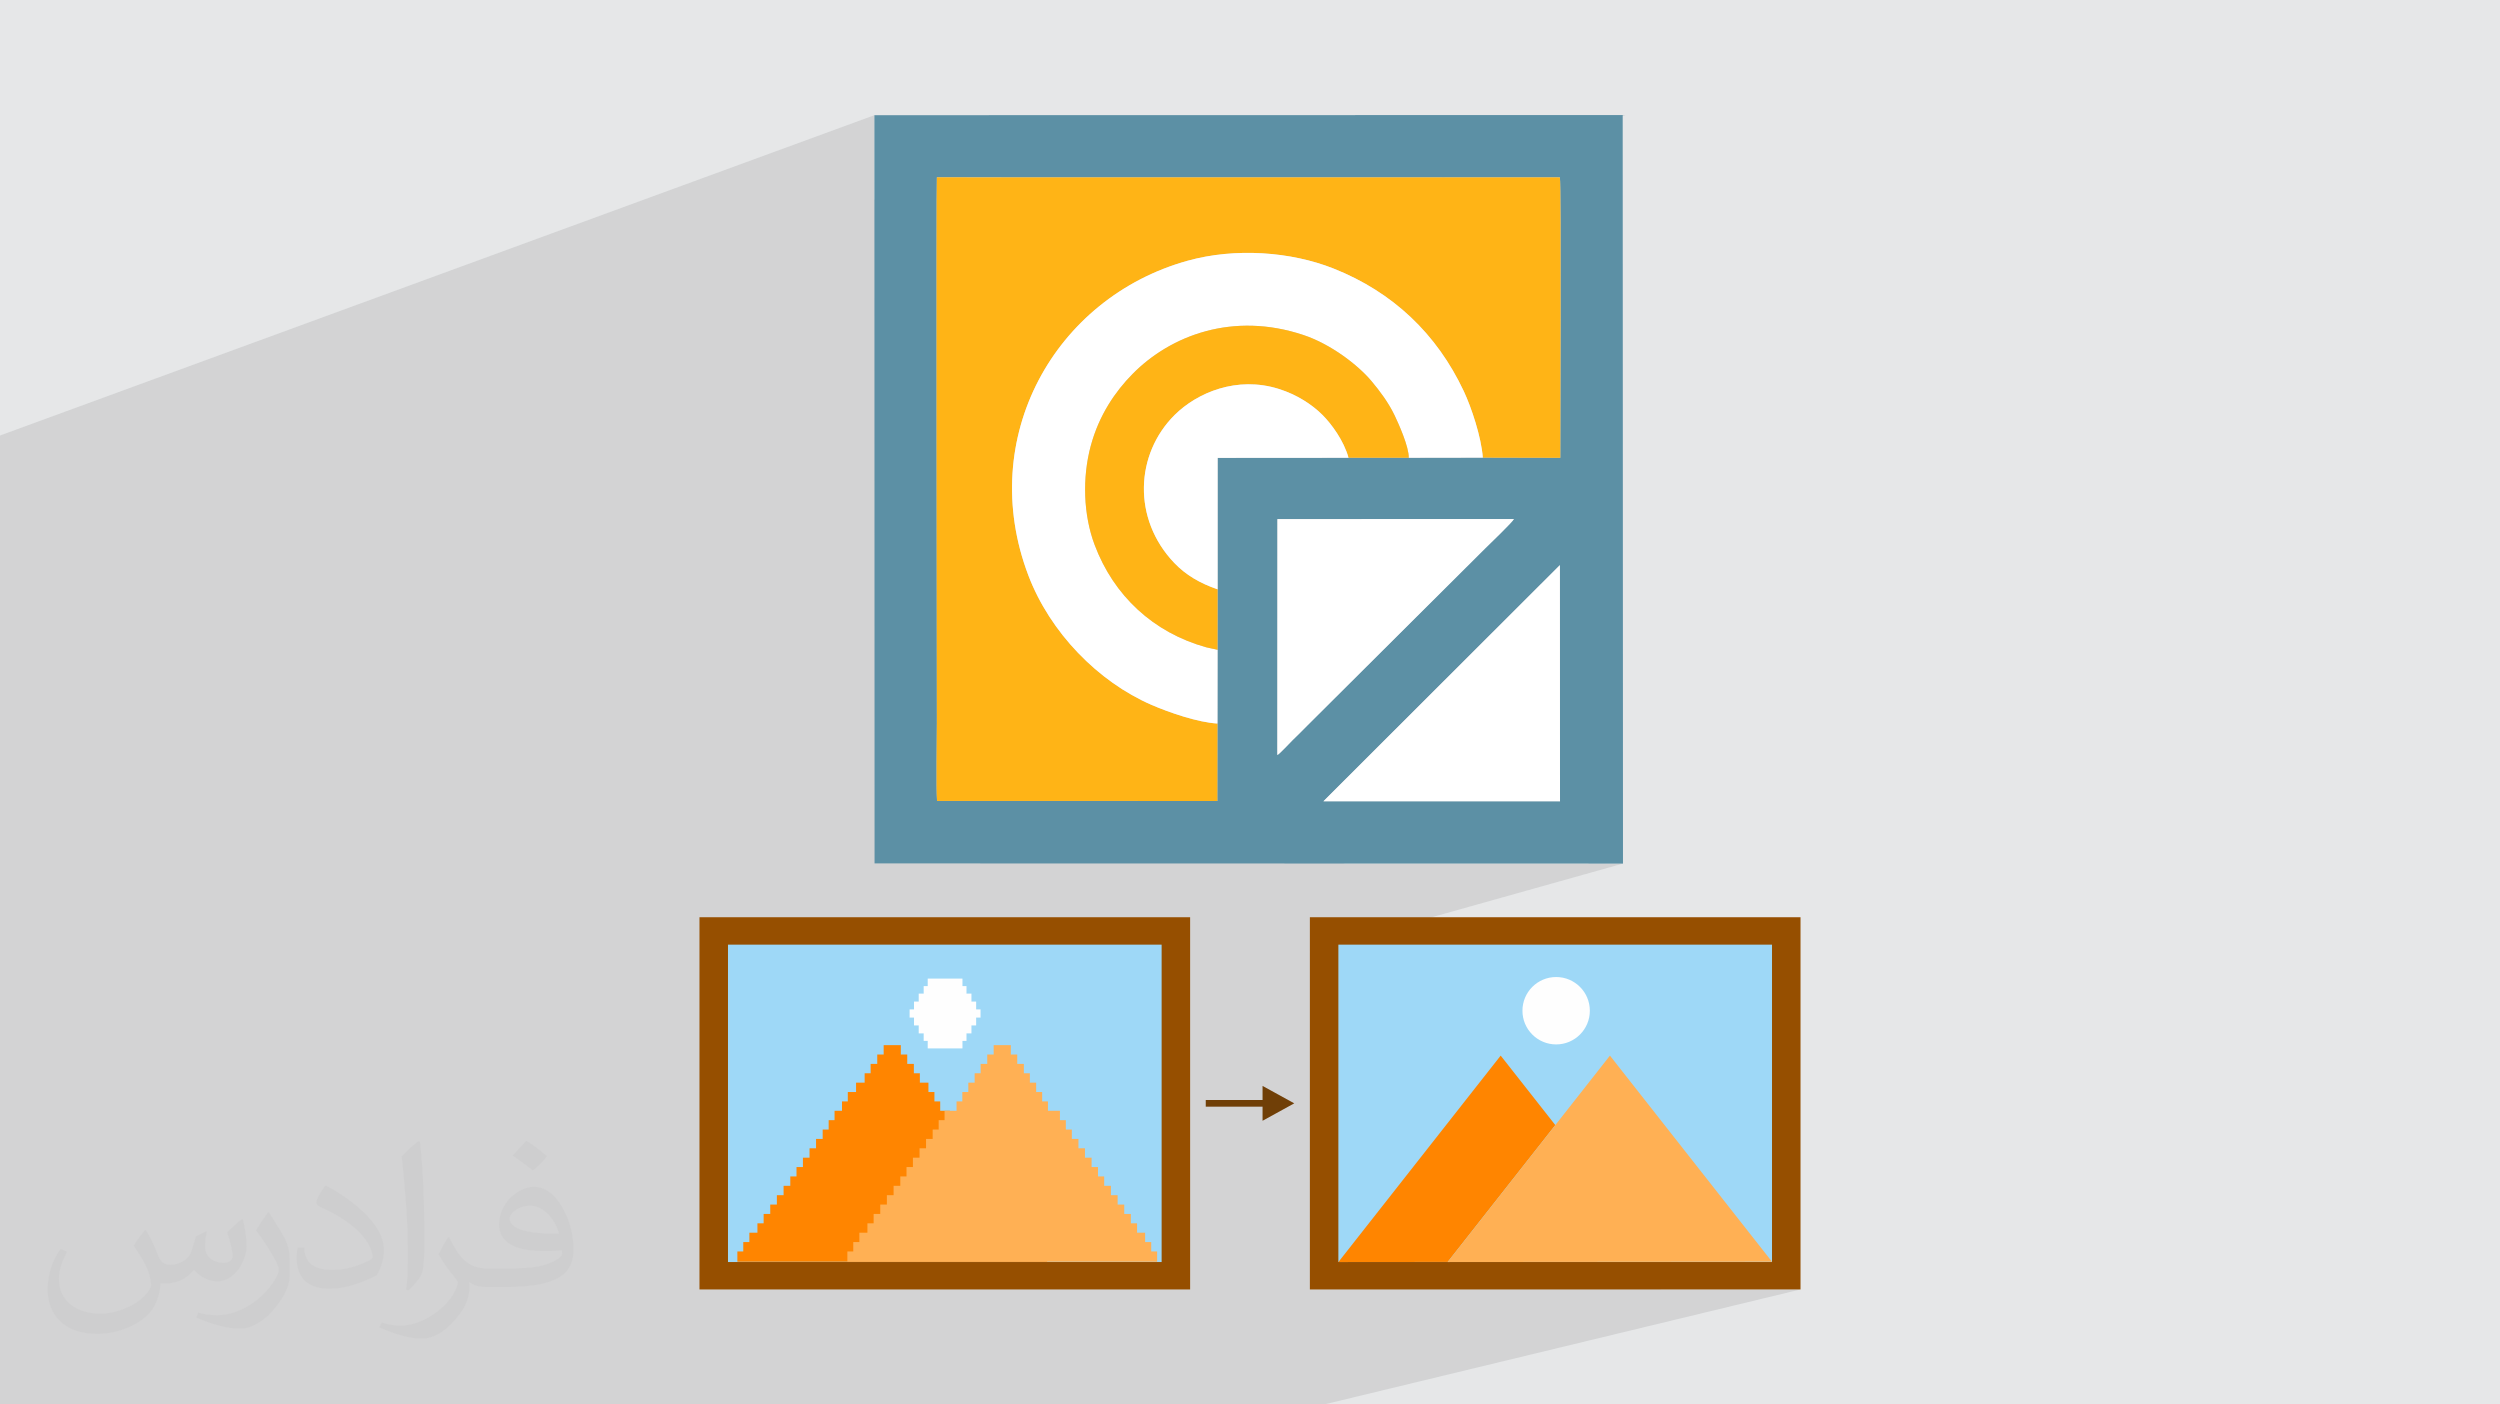<?xml version="1.0" encoding="UTF-8"?>
<!DOCTYPE svg PUBLIC "-//W3C//DTD SVG 1.1//EN" "http://www.w3.org/Graphics/SVG/1.1/DTD/svg11.dtd">
<!-- Creator: CorelDRAW -->
<svg xmlns="http://www.w3.org/2000/svg" xml:space="preserve" width="94.192mm" height="52.917mm" version="1.1" style="shape-rendering:geometricPrecision; text-rendering:geometricPrecision; image-rendering:optimizeQuality; fill-rule:evenodd; clip-rule:evenodd"
viewBox="0 0 9404.92 5283.66"
 xmlns:xlink="http://www.w3.org/1999/xlink"
 xmlns:xodm="http://www.corel.com/coreldraw/odm/2003">
 <defs>
  <style type="text/css">
   <![CDATA[
    .fil3 {fill:#5C90A5}
    .fil13 {fill:#FEFEFE}
    .fil11 {fill:#FF8500}
    .fil12 {fill:#FFB054}
    .fil4 {fill:#FFB416}
    .fil5 {fill:white}
    .fil14 {fill:#703F07;fill-rule:nonzero}
    .fil6 {fill:#964F00;fill-rule:nonzero}
    .fil7 {fill:#9ED8F7;fill-rule:nonzero}
    .fil10 {fill:#FEFEFE;fill-rule:nonzero}
    .fil8 {fill:#FF8500;fill-rule:nonzero}
    .fil9 {fill:#FFB054;fill-rule:nonzero}
    .fil2 {fill:#373435;fill-opacity:0.031}
    .fil1 {fill:#2B2A29;fill-opacity:0.102}
    .fil0 {fill:#E6E7E8}
   ]]>
  </style>
 </defs>
 <g id="Layer_x0020_1">
  <polygon class="fil0" points="-0,0 9404.92,0 9404.92,5283.66 -0,5283.66 "/>
  <polygon class="fil1" points="4471.88,5283.66 4467.57,5283.66 3310.5,5283.66 3309.27,5283.66 3207.35,5283.66 2774.62,5283.66 2286.47,5283.66 2266.24,5283.66 1872.44,5283.66 1811.75,5283.66 1157.35,5283.66 1101.31,5283.66 1039.61,5283.66 1018.58,5283.66 1001.44,5283.66 935.59,5283.66 913.9,5283.66 839.15,5283.66 810.56,5283.66 795.41,5283.66 780.94,5283.66 763.54,5283.66 754.88,5283.66 736.77,5283.66 735.5,5283.66 714.85,5283.66 647.16,5283.66 636.5,5283.66 626.14,5283.66 613.19,5283.66 575.09,5283.66 544.39,5283.66 536.82,5283.66 522.7,5283.66 513.57,5283.66 491.39,5283.66 449.17,5283.66 438.14,5283.66 420.59,5283.66 414.61,5283.66 381.89,5283.66 348.02,5283.66 340.09,5283.66 326.09,5283.66 316.63,5283.66 313.95,5283.66 298.6,5283.66 270.72,5283.66 253.36,5283.66 248.95,5283.66 240.83,5283.66 225.66,5283.66 219.24,5283.66 150.49,5283.66 142.9,5283.66 127.24,5283.66 120.67,5283.66 53.01,5283.66 46.28,5283.66 29.49,5283.66 23.38,5283.66 -0,5283.66 -0,5271.7 -0,5269.99 -0,5267.91 -0,5265.3 -0,5263.86 -0,5244.86 -0,5243.87 -0,5238.94 -0,5237.62 -0,5218.25 -0,5217.19 -0,5212.11 -0,5211.52 -0,5191.86 -0,5190.43 -0,5185.51 -0,5184.84 -0,5169.49 -0,5165.4 -0,5159.15 -0,5158.12 -0,5142.7 -0,5139.09 -0,5137.21 -0,5132.72 -0,5116.14 -0,5112.2 -0,5110.43 -0,5106.42 -0,5089.91 -0,5085.22 -0,5083.89 -0,5079.54 -0,5063.4 -0,5059.81 -0,5057.67 -0,5052.59 -0,5037.52 -0,5032.81 -0,5031.18 -0,5027.19 -0,5011.48 -0,5008.23 -0,5005.33 -0,5000.2 -0,4984 -0,4979.29 -0,4975.66 -0,4966.32 -0,4962.35 -0,4960.41 -0,4957.29 -0,4951.44 -0,4938.49 -0,4934.59 -0,4931.22 -0,4926.75 -0,4924.76 -0,4917.5 -0,4912.69 -0,4904.98 -0,4900.86 -0,4898.71 -0,4896.93 -0,4894.68 -0,4890.12 -0,4872.48 -0,4872.03 -0,4871.03 -0,4867.75 -0,4866.17 -0,4848.14 -0,4838.65 -0,4834.04 -0,4806.96 -0,4802.65 -0,4802.19 -0,4798.65 -0,4778.69 -0,4774.8 -0,4774.35 -0,4756.26 -0,4751.62 -0,4733.65 -0,4728.74 -0,4711.74 -0,4707.74 -0,4700.97 -0,4685.86 -0,4368.66 -0,4364.55 -0,4274.25 -0,4240.15 -0,4238.26 -0,4233.34 -0,4206.12 -0,4108.16 -0,4082.26 -0,3977.72 -0,3929.34 -0,3860.28 -0,3840.17 -0,3810.69 -0,3798.47 -0,3731.67 -0,3656.85 -0,3578.94 -0,3521.71 -0,3497.69 -0,3484.74 -0,3420.03 -0,3405.53 -0,3373.8 -0,3355.91 -0,3264.97 -0,3259.14 -0,3214.4 -0,3184.89 -0,3126.87 -0,3050.85 -0,3032.74 -0,3022.1 -0,2983.4 -0,2897.88 -0,2836.33 -0,2773.85 -0,2709.98 -0,2662.38 -0,2532.27 -0,2529.46 -0,2516.55 -0,2514.96 -0,1931.72 -0,1638.39 3289.47,433.31 3289.54,751.48 3524.48,667.19 5422.78,667.41 6104.52,433.31 6115.46,432.8 5432.09,667.41 5868.28,667.46 5868.74,672.76 5869.13,683.39 5869.49,698.96 5869.8,719.14 5870.06,743.57 5870.29,771.9 5870.47,803.78 5870.62,838.86 5870.73,876.78 5870.81,917.19 5870.87,959.74 5870.89,1004.06 5870.89,1049.82 5870.87,1096.66 5870.83,1144.23 5870.78,1192.17 5870.71,1240.13 5870.63,1287.76 5870.54,1334.7 5870.44,1380.61 5870.34,1425.12 5870.23,1467.9 5870.13,1508.58 5870.03,1546.81 5869.94,1582.24 5869.86,1614.52 5869.78,1643.29 5869.72,1668.2 5869.68,1688.9 5869.65,1705.05 5869.65,1716.27 5869.67,1722.22 5140.7,1952.81 5694.93,1952.65 5693.42,1955.27 5690.08,1959.48 5685.15,1965.08 5678.87,1971.85 5671.5,1979.56 5663.28,1987.98 5654.43,1996.9 5645.22,2006.08 5635.89,2015.32 5626.67,2024.39 5617.81,2033.05 5609.57,2041.1 5602.16,2048.3 5595.86,2054.44 5590.89,2059.28 5587.5,2062.63 5370.09,2279.16 5868.17,2126.1 5868.7,3014.3 5053.82,3248.49 6105.62,3248.72 4927.69,3579.32 4927.69,3583.8 5034.94,3553.71 6666.25,3553.71 6666.25,4746.62 6666.25,4747.73 6244.01,4850.86 6773.5,4850.86 4980.54,5283.66 "/>
  <path class="fil2" d="M548.54 4627.69c17.95,27.21 29.6,53.36 40.96,82.43 8.45,16.91 12.93,48.09 52.57,48.09 11.61,0 28.28,-3.42 43.06,-11.61 16.63,-8.73 29.32,-21.94 35.94,-42l15.85 -53.36 38.57 -19.02 2.64 2.64c-5.27,20.09 -6.59,39.36 -6.59,54.43 0,44.63 38.57,61.56 69.22,61.56 17.95,0 34.09,-8.73 34.09,-25.11 0,-21.13 -8.98,-57.06 -20.62,-89.29 17.95,-17.95 35.94,-35.94 56.53,-50.47l3.17 1.6c8.98,38.04 14,75.56 14,100.66 0,24.57 -10.83,51.79 -19.81,69.49 -18.49,34.87 -51.25,62.62 -90.87,62.62 -30.1,0 -63.65,-15.07 -86.66,-43.06l-1.32 0c-21.66,26.96 -55.22,51.25 -108.86,51.25l-16.63 0c-2.64,35.41 -10.29,60.49 -21.94,82.95 -31.95,62.34 -126.81,106.47 -216.1,106.47 -124.17,0 -186.51,-71.59 -186.51,-166.96 0,-58.91 19.27,-113.6 48.88,-152.42l24.29 10.04c-18.49,35.41 -30.91,68.68 -30.91,101.45 0,89.29 72.66,131.83 156.4,131.83 77.68,0 173.83,-49.41 191.28,-106.72 -6.59,-62.62 -30.1,-91.93 -66.04,-148.99 10.83,-19.02 24.83,-38.04 42.28,-58.38l3.17 0 0 0 0 0 -0.02 -0.09zm1432.13 -336.04c26.15,16.39 51.79,35.66 76.87,57.85 -14,19.81 -31.45,37.79 -53.11,53.64 -25.11,-20.34 -50.19,-37.79 -75.84,-56.27 17.42,-19.55 34.62,-38.29 52.04,-55.22l0 0 0 0 0 0 0 0 0 0 0.03 0zm13.47 244.11c-42.28,0 -76.87,27.75 -76.87,48.34 0,44.13 84.53,57.85 185.72,57.31 -12.68,-51.79 -57.06,-105.68 -108.86,-105.68l0.01 0.03zm-94.86 236.19c54.96,0 103.04,-1.6 139.74,-10.83 40.96,-10.29 75.56,-30.91 75.56,-45.17 0,-3.7 0,-8.19 -1.32,-11.89 -22.98,2.11 -49.41,2.11 -72.38,2.11 -74.49,0 -131.55,-16.91 -154.02,-58.66 -5.55,-11.61 -9.51,-24.57 -9.51,-39.36 0,-40.43 17.42,-79.79 48.09,-107 25.61,-22.45 53.89,-36.44 82.67,-36.44 52.04,0 93.51,41.75 122.57,107.54 15.85,35.94 26.68,77.4 26.68,129.72 0,34.87 -9.51,64.19 -31.17,85.85 -40.43,39.11 -114.92,53.89 -229.04,53.89l-51.79 0 0 0 -13.47 0c-28.28,0 -48.62,-5.02 -64.72,-17.42l-2.64 0c0.79,6.59 1.32,12.93 1.32,19.02 0,25.61 -8.45,58.38 -25.61,84.53 -50.72,75.3 -105.68,108.04 -153.24,108.04 -48.09,0 -107,-18.49 -160.11,-42.54l9.51 -18.49c17.17,7.13 40.96,11.89 73.7,11.89 85.85,0 198.66,-82.43 212.66,-163 -3.17,-6.59 -8.98,-15.32 -17.17,-24.57 -25.11,-29.85 -40.96,-54.68 -55.75,-80.83 12.68,-25.11 24.29,-45.17 35.13,-63.4l4.49 -0.53c36.72,74.77 69.99,117.55 144.23,117.55l11.61 0 0 0 53.89 0 0 0 0 0 0 0 0 0 0 0 0.09 0.01zm-371.98 79c6.34,-34.34 6.87,-72.91 6.87,-108.86l0 -53.36c0,-99.6 -12.68,-244.36 -22.98,-338.68 17.95,-19.27 43.06,-42 62.87,-57.31l5.81 1.6c13.47,118.62 16.63,256 16.63,383.06 0,33.3 -1.32,65.79 -4.49,89.55 -1.85,30.1 -19.27,52.83 -56.53,87.7l-8.19 -3.7zm-382.8 -157.19c1.85,46.77 24.83,83.49 105.15,83.49 49.93,0 92.19,-12.93 138.96,-35.13 8.45,-3.7 12.93,-8.73 12.93,-12.93 0,-29.32 -22.45,-68.15 -60.23,-103.55 -36.72,-33.3 -85.34,-62.62 -130.76,-82.18 -15.6,-6.59 -20.62,-13.47 -20.62,-20.09 0,-13.47 17.95,-41.75 32.77,-62.09l5.02 -0.53c52.04,27.21 110.17,67.64 153.24,112.53 39.11,41.47 63.4,83.49 63.4,129.19 0,33.81 -10.29,65.51 -26.96,95.11 -57.06,28.79 -117.83,50.72 -178.06,50.72 -73.17,0 -123.1,-34.34 -123.1,-114.92 0,-8.73 0,-22.19 3.17,-39.64l25.11 0 0 0 0 0 0 0 0 0 0 0 -0.02 0zm-132.37 -132.9l45.45 73.45c16.63,27.21 32.23,56.81 32.23,103.55l0 59.7c0,48.34 -30.91,100.13 -80.83,151.38 -39.11,34.62 -73.7,49.41 -105.68,49.41 -47.55,0 -101.98,-14.79 -164.85,-41.75l7.13 -18.49c19.81,5.27 42.79,9.77 71.06,9.77 90.36,-0.53 182.8,-66.57 225.08,-147.15 5.02,-9.26 6.87,-17.95 6.87,-24.04 0,-9.26 -5.02,-19.55 -8.98,-28.79 -22.98,-43.31 -48.62,-82.95 -76.87,-119.68 14.79,-23.25 29.6,-45.7 45.7,-67.9l3.7 0.53 0 0 0 0 0 0 0 0 0 0 -0.02 0.01z"/>
  <g id="_3157106874480">
   <path class="fil3" d="M5868.17 2126.1l0.53 888.2 -889.99 0.05 889.46 -888.25zm-1062.73 714.2l0.28 -887.39 889.21 -0.26c-2.74,9.25 -94.01,96.58 -107.43,109.97l-670.27 667.55c-18.89,18.61 -33.46,34.27 -55.25,54.88 -9.59,9.07 -47.38,50.55 -56.55,55.25zm494.18 -1118.38l-226.62 0.11 -492.42 0.38 -0.05 494.71 -0.25 227.52 -0.32 277.25 -0.42 291.37 -1054.44 -0.34c-3.61,-47.84 -0.59,-233.32 -0.59,-296.06 0,-155.8 -2.73,-2030.54 -0.02,-2049.67l2343.79 0.27c5.15,27.02 1.06,1020.61 1.4,1054.76l-291.42 -0.75 -278.64 0.45zm-2009.55 1526.19l2815.55 0.61 -1.1 -2815.41 10.94 -0.51 -2825.99 0.51 0.6 2814.8z"/>
   <path class="fil4" d="M4579.96 2721.89c-73.18,-4.13 -180.65,-40.99 -247.69,-70.04 -201.3,-87.23 -381.96,-272.4 -463.65,-487.34 -196.39,-516.77 98.63,-1044.57 599.34,-1183.63 179.3,-49.78 388.57,-34.42 549.43,29.6 222.13,88.41 387.52,244.85 489.36,461.35 28.88,61.39 66.04,172.93 71.5,249.65l291.42 0.75c-0.34,-34.15 3.75,-1027.74 -1.4,-1054.76l-2343.79 -0.27c-2.71,19.13 0.02,1893.86 0.02,2049.67 0,62.75 -3.03,248.22 0.59,296.06l1054.44 0.34 0.42 -291.37z"/>
   <path class="fil5" d="M4579.96 2721.89l0.32 -277.25c-10.46,-3.2 -29.5,-5.91 -42.16,-9.43 -199.32,-55.32 -348.33,-194.13 -420.29,-385.76 -41.94,-111.66 -47.14,-251.24 -14.36,-372.52 31.23,-115.5 92.01,-203.92 156.93,-269.83 143.64,-145.79 378.61,-235.34 643.72,-146.61 102.53,34.32 204.51,112.38 256,173.97 29.91,35.79 62.75,78.9 86.45,128.43 15.51,32.4 53.93,118.32 53.05,159.03l278.64 -0.45c-5.46,-76.72 -42.63,-188.26 -71.5,-249.65 -101.84,-216.5 -267.23,-372.95 -489.36,-461.35 -160.86,-64.01 -370.13,-79.38 -549.43,-29.6 -500.71,139.06 -795.74,666.86 -599.34,1183.63 81.69,214.94 262.35,400.11 463.65,487.34 67.04,29.06 174.51,65.91 247.69,70.04z"/>
   <path class="fil4" d="M4580.28 2444.64l0.25 -227.52c-66.74,-23.12 -119.58,-54.01 -162.88,-99.34 -158.4,-165.84 -146.95,-409.72 1.73,-557.06 83.73,-82.98 233.54,-147.66 392.12,-97.35 67.65,21.45 123.8,58.05 163.28,97.34 34.13,33.96 80.76,97.21 98.23,161.32l226.62 -0.11c0.88,-40.71 -37.54,-126.63 -53.05,-159.03 -23.7,-49.53 -56.53,-92.64 -86.45,-128.43 -51.49,-61.59 -153.47,-139.65 -256,-173.97 -265.11,-88.74 -500.07,0.82 -643.72,146.61 -64.92,65.91 -125.7,154.34 -156.93,269.83 -32.78,121.28 -27.58,260.86 14.36,372.52 71.96,191.63 220.98,330.44 420.29,385.76 12.66,3.51 31.69,6.23 42.16,9.43z"/>
   <path class="fil5" d="M4805.43 2840.3c9.18,-4.69 46.97,-46.18 56.55,-55.25 21.79,-20.61 36.35,-36.27 55.25,-54.88l670.27 -667.55c13.42,-13.39 104.69,-100.73 107.43,-109.97l-889.21 0.26 -0.28 887.39z"/>
   <polygon class="fil5" points="4978.7,3014.35 5868.7,3014.3 5868.17,2126.1 "/>
   <path class="fil5" d="M4580.53 2217.12l0.05 -494.71 492.42 -0.38c-17.47,-64.1 -64.1,-127.36 -98.23,-161.32 -39.48,-39.29 -95.64,-75.9 -163.28,-97.34 -158.58,-50.3 -308.38,14.37 -392.12,97.35 -148.67,147.34 -160.13,391.22 -1.73,557.06 43.3,45.33 96.14,76.21 162.88,99.34z"/>
   <polygon class="fil6" points="4927.69,4850.86 6773.5,4850.86 6773.5,3450.61 4927.69,3450.61 "/>
   <polygon class="fil7" points="5034.94,4747.73 6666.25,4747.73 6666.25,3553.71 5034.94,3553.71 "/>
   <polygon class="fil8" points="5851.02,4232.52 5446.21,4747.34 5035.01,4747.76 5645.5,3971.15 "/>
   <polygon class="fil9" points="5445.96,4747.73 6056.53,3971.21 6666.25,4746.62 "/>
   <path class="fil10" d="M5980.94 3802.3c0,70.02 -56.76,126.77 -126.77,126.77 -70.01,0 -126.77,-56.74 -126.77,-126.77 0,-70 56.75,-126.76 126.77,-126.76 70,0 126.77,56.75 126.77,126.76z"/>
   <polygon class="fil6" points="2631.43,4850.86 4477.23,4850.86 4477.23,3450.61 2631.43,3450.61 "/>
   <polygon class="fil7" points="2738.67,4747.73 4369.99,4747.73 4369.99,3553.71 2738.67,3553.71 "/>
   <polygon class="fil11" points="2773.98,4707.92 2796.15,4707.92 2796.15,4672.65 2819.09,4672.65 2819.09,4637.36 2849.42,4637.36 2849.42,4602.08 2872.76,4602.08 2872.76,4566.81 2897.64,4566.81 2897.64,4531.52 2922.55,4531.52 2922.55,4496.24 2947.83,4496.24 2947.83,4460.97 2973.1,4460.97 2973.1,4425.69 2996.43,4425.69 2996.43,4390.41 3020.56,4390.41 3020.56,4355.13 3045.44,4355.13 3045.44,4319.85 3069.94,4319.85 3069.94,4284.57 3094.84,4284.57 3094.84,4249.3 3117.4,4249.3 3117.4,4214.01 3139.56,4214.01 3139.56,4178.73 3162.11,4178.73 3167.59,4178.73 3167.59,4143.46 3189.37,4143.46 3189.37,4108.17 3220.47,4108.17 3220.47,4072.89 3252.74,4072.89 3252.74,4037.61 3275.29,4037.61 3275.29,4002.33 3300.18,4002.33 3300.18,3967.05 3324.3,3967.05 3324.3,3931.77 3388.9,3931.77 3388.9,3967.05 3413.01,3967.05 3413.01,4002.33 3437.9,4002.33 3437.9,4037.61 3460.46,4037.61 3460.46,4072.89 3492.72,4072.89 3492.72,4108.17 3515.28,4108.17 3515.28,4143.46 3537.06,4143.46 3537.06,4178.73 3551.08,4178.73 3573.62,4178.73 3573.62,4214.01 3595.8,4214.01 3595.8,4249.3 3618.35,4249.3 3618.35,4284.57 3643.24,4284.57 3643.24,4319.85 3667.75,4319.85 3667.75,4355.13 3692.65,4355.13 3692.65,4390.41 3716.75,4390.41 3716.75,4425.69 3740.09,4425.69 3740.09,4460.97 3765.37,4460.97 3765.37,4496.24 3790.66,4496.24 3790.66,4531.52 3815.54,4531.52 3815.54,4566.81 3840.44,4566.81 3840.44,4602.08 3863.77,4602.08 3863.77,4637.36 3894.1,4637.36 3894.1,4672.65 3917.06,4672.65 3917.06,4707.92 3939.23,4707.92 3939.23,4746.62 2773.98,4746.62 "/>
   <polygon class="fil12" points="3187.79,4707.92 3209.97,4707.92 3209.97,4672.65 3232.92,4672.65 3232.92,4637.36 3263.25,4637.36 3263.25,4602.08 3286.58,4602.08 3286.58,4566.81 3311.48,4566.81 3311.48,4531.52 3336.37,4531.52 3336.37,4496.24 3361.65,4496.24 3361.65,4460.97 3386.93,4460.97 3386.93,4425.69 3410.27,4425.69 3410.27,4390.41 3434.38,4390.41 3434.38,4355.13 3459.28,4355.13 3459.28,4319.85 3483.78,4319.85 3483.78,4284.57 3508.67,4284.57 3508.67,4249.3 3531.22,4249.3 3531.22,4214.01 3553.41,4214.01 3553.41,4178.73 3575.96,4178.73 3598.51,4178.73 3598.51,4143.46 3620.27,4143.46 3620.27,4108.17 3642.83,4108.17 3642.83,4072.89 3666.57,4072.89 3666.57,4037.61 3689.12,4037.61 3689.12,4002.33 3714.02,4002.33 3714.02,3967.05 3738.13,3967.05 3738.13,3931.77 3802.72,3931.77 3802.72,3967.05 3826.85,3967.05 3826.85,4002.33 3851.73,4002.33 3851.73,4037.61 3874.29,4037.61 3874.29,4072.89 3898.02,4072.89 3898.02,4108.17 3920.57,4108.17 3920.57,4143.46 3942.35,4143.46 3942.35,4178.73 3964.91,4178.73 3987.45,4178.73 3987.45,4214.01 4009.62,4214.01 4009.62,4249.3 4032.18,4249.3 4032.18,4284.57 4057.08,4284.57 4057.08,4319.85 4081.58,4319.85 4081.58,4355.13 4106.47,4355.13 4106.47,4390.41 4130.59,4390.41 4130.59,4425.69 4153.92,4425.69 4153.92,4460.97 4179.2,4460.97 4179.2,4496.24 4204.47,4496.24 4204.47,4531.52 4229.38,4531.52 4229.38,4566.81 4254.26,4566.81 4254.26,4602.08 4277.59,4602.08 4277.59,4637.36 4307.94,4637.36 4307.94,4672.65 4330.88,4672.65 4330.88,4707.92 4353.05,4707.92 4353.05,4746.62 3187.79,4746.62 "/>
   <polygon class="fil13" points="3438.48,3797.35 3438.48,3767.88 3456.18,3767.88 3456.18,3737.9 3474.85,3737.9 3474.85,3709.67 3490.02,3709.67 3490.02,3681.46 3620.7,3681.46 3620.7,3709.67 3635.88,3709.67 3635.88,3737.9 3654.55,3737.9 3654.55,3767.88 3672.23,3767.88 3672.23,3797.35 3688.78,3797.35 3688.78,3797.84 3688.78,3827.65 3688.78,3828.13 3672.23,3828.13 3672.23,3857.61 3654.55,3857.61 3654.55,3887.57 3635.88,3887.57 3635.88,3915.8 3620.7,3915.8 3620.7,3944.03 3490.02,3944.03 3490.02,3915.8 3474.85,3915.8 3474.85,3887.57 3456.18,3887.57 3456.18,3857.61 3438.48,3857.61 3438.48,3828.13 3421.96,3828.13 3421.96,3827.65 3421.96,3797.84 3421.96,3797.35 "/>
   <polygon class="fil14" points="4749.69,4138.28 4536,4138.28 4536,4163.19 4749.69,4163.19 4749.69,4216.32 4868.92,4150.74 4749.69,4085.15 "/>
  </g>
 </g>
</svg>

